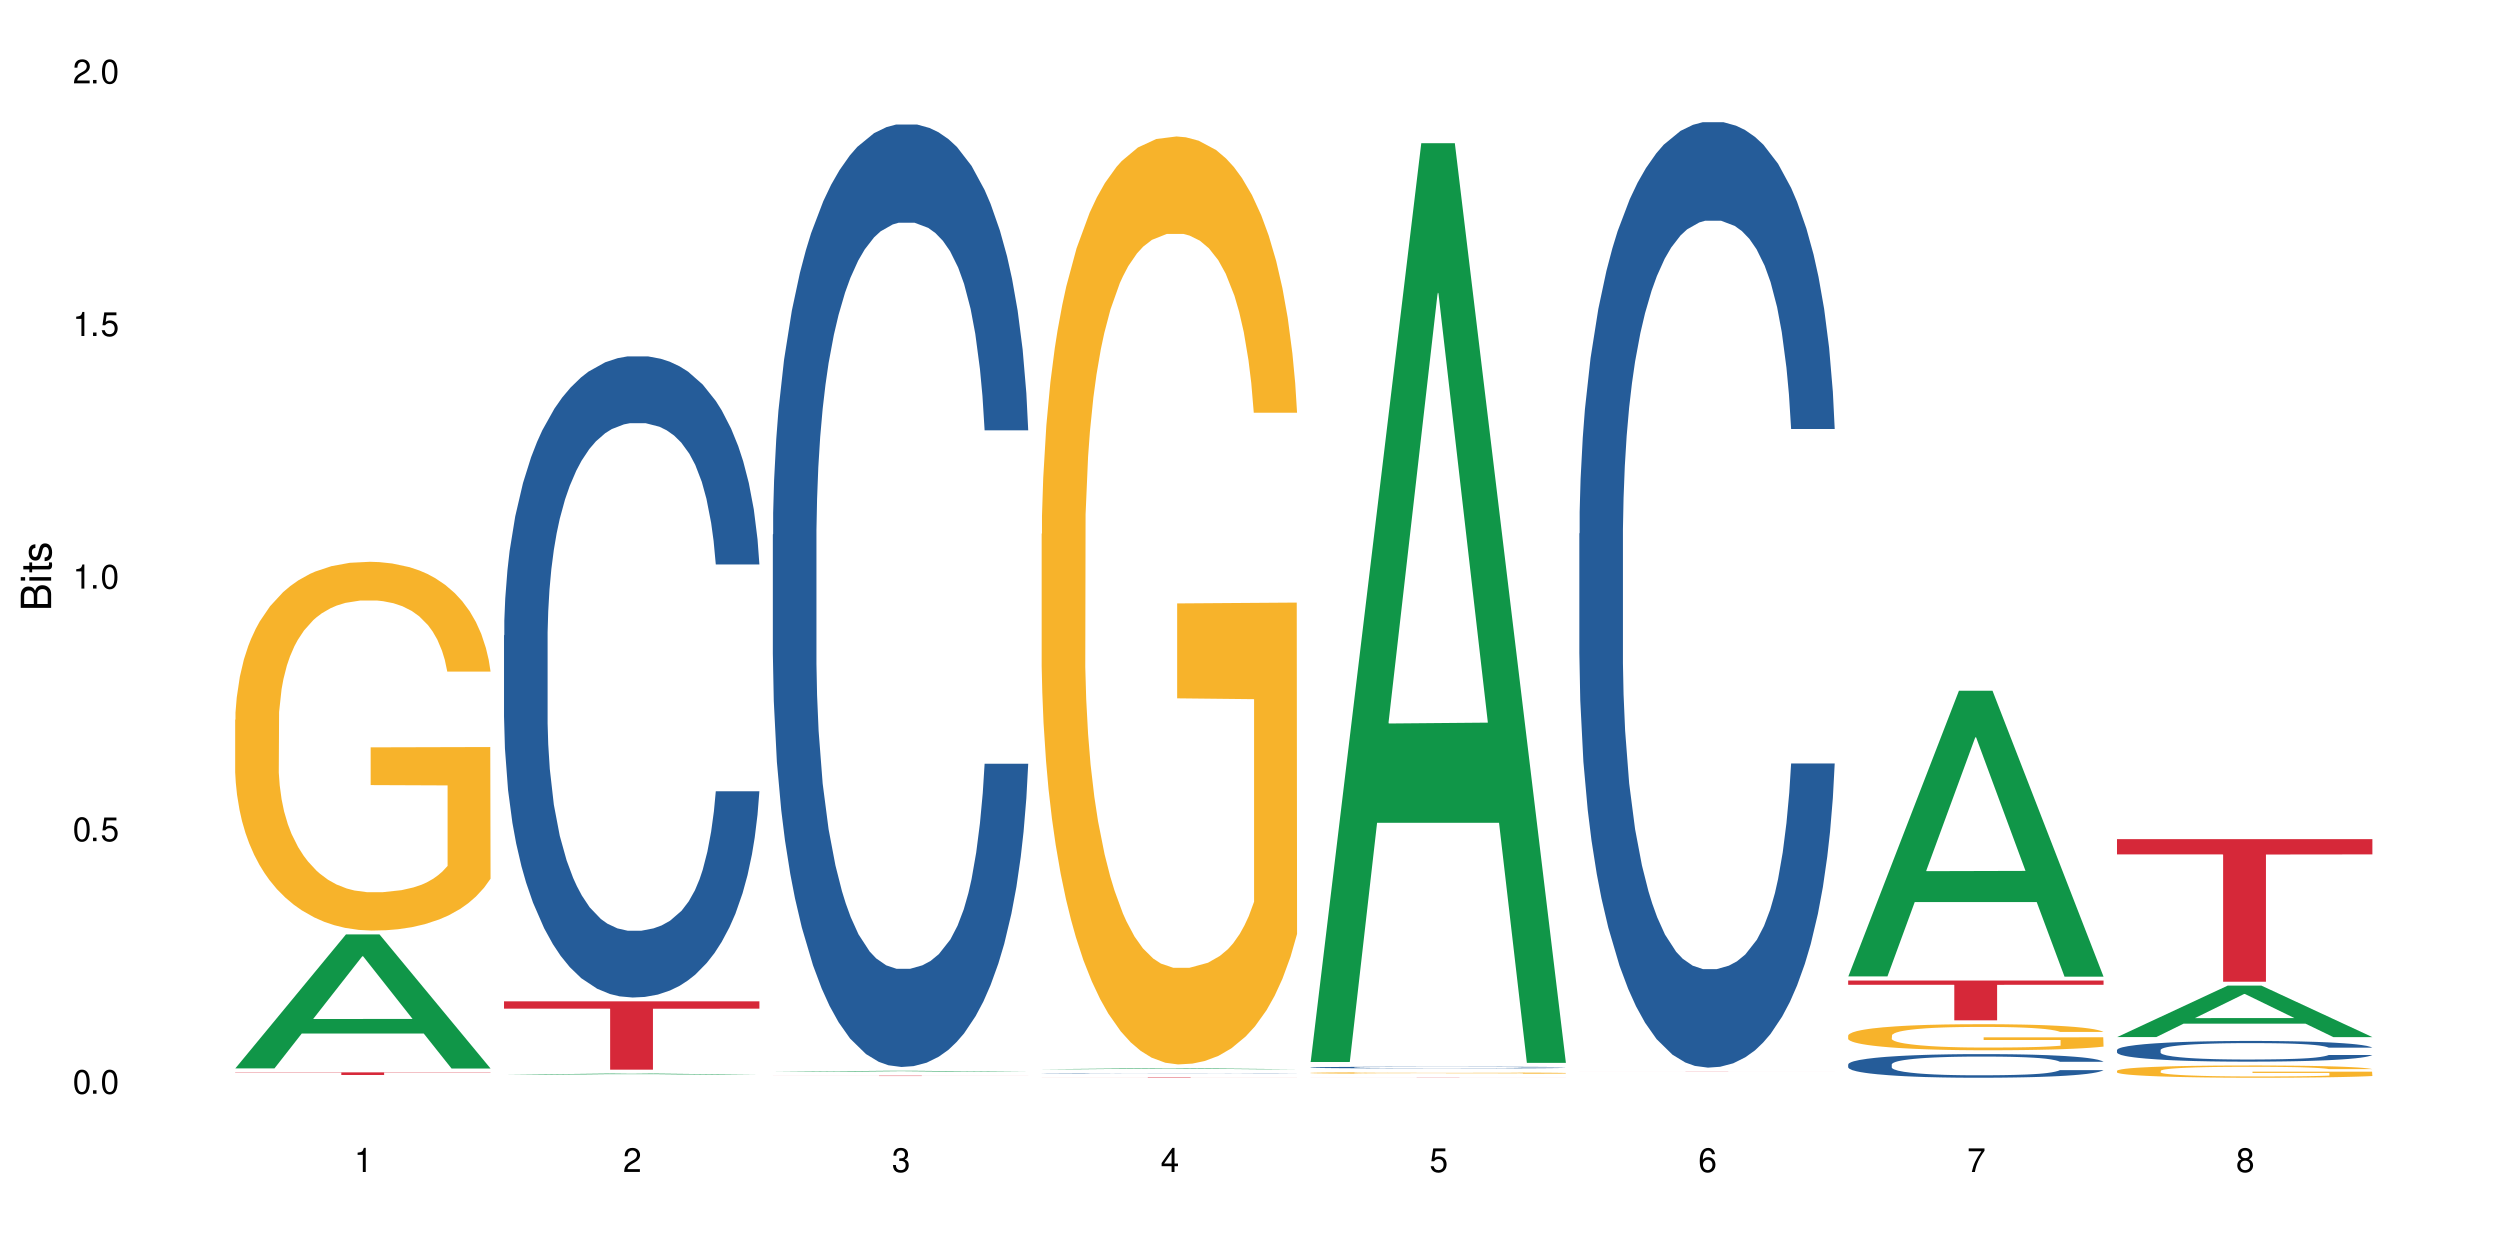 <?xml version="1.0" encoding="UTF-8"?>
<svg xmlns="http://www.w3.org/2000/svg" xmlns:xlink="http://www.w3.org/1999/xlink" width="720" height="360" viewBox="0 0 720 360">
<defs>
<g>
<g id="glyph-0-0">
</g>
<g id="glyph-0-1">
<path d="M 2.641 -6.938 C 2 -6.938 1.422 -6.656 1.078 -6.172 C 0.641 -5.562 0.406 -4.641 0.406 -3.359 C 0.406 -1.016 1.188 0.219 2.641 0.219 C 4.078 0.219 4.859 -1.016 4.859 -3.297 C 4.859 -4.641 4.656 -5.547 4.203 -6.172 C 3.844 -6.656 3.281 -6.938 2.641 -6.938 Z M 2.641 -6.188 C 3.547 -6.188 4 -5.25 4 -3.375 C 4 -1.406 3.562 -0.484 2.625 -0.484 C 1.734 -0.484 1.281 -1.438 1.281 -3.344 C 1.281 -5.25 1.734 -6.188 2.641 -6.188 Z M 2.641 -6.188 "/>
</g>
<g id="glyph-0-2">
<path d="M 1.828 -1 L 0.828 -1 L 0.828 0 L 1.828 0 Z M 1.828 -1 "/>
</g>
<g id="glyph-0-3">
<path d="M 4.562 -6.797 L 1.062 -6.797 L 0.547 -3.094 L 1.328 -3.094 C 1.719 -3.562 2.047 -3.734 2.578 -3.734 C 3.484 -3.734 4.062 -3.109 4.062 -2.094 C 4.062 -1.125 3.484 -0.531 2.578 -0.531 C 1.828 -0.531 1.375 -0.906 1.188 -1.672 L 0.328 -1.672 C 0.453 -1.109 0.547 -0.844 0.75 -0.594 C 1.125 -0.078 1.828 0.219 2.594 0.219 C 3.969 0.219 4.922 -0.781 4.922 -2.219 C 4.922 -3.562 4.031 -4.484 2.719 -4.484 C 2.25 -4.484 1.859 -4.359 1.469 -4.062 L 1.734 -5.969 L 4.562 -5.969 Z M 4.562 -6.797 "/>
</g>
<g id="glyph-0-4">
<path d="M 2.484 -4.938 L 2.484 0 L 3.328 0 L 3.328 -6.938 L 2.766 -6.938 C 2.469 -5.875 2.281 -5.734 0.984 -5.562 L 0.984 -4.938 Z M 2.484 -4.938 "/>
</g>
<g id="glyph-0-5">
<path d="M 4.859 -0.828 L 1.281 -0.828 C 1.359 -1.406 1.672 -1.781 2.5 -2.281 L 3.469 -2.828 C 4.406 -3.344 4.906 -4.062 4.906 -4.906 C 4.906 -5.484 4.672 -6.031 4.266 -6.406 C 3.859 -6.766 3.375 -6.938 2.719 -6.938 C 1.859 -6.938 1.219 -6.625 0.844 -6.031 C 0.609 -5.672 0.5 -5.234 0.484 -4.531 L 1.328 -4.531 C 1.359 -5.016 1.406 -5.281 1.531 -5.516 C 1.75 -5.938 2.188 -6.203 2.703 -6.203 C 3.469 -6.203 4.031 -5.641 4.031 -4.891 C 4.031 -4.344 3.719 -3.859 3.125 -3.516 L 2.234 -3 C 0.812 -2.172 0.406 -1.531 0.328 -0.016 L 4.859 -0.016 Z M 4.859 -0.828 "/>
</g>
<g id="glyph-0-6">
<path d="M 2.125 -3.188 L 2.578 -3.188 C 3.5 -3.188 3.984 -2.766 3.984 -1.922 C 3.984 -1.062 3.469 -0.531 2.594 -0.531 C 1.656 -0.531 1.203 -1 1.156 -2.016 L 0.312 -2.016 C 0.344 -1.453 0.438 -1.094 0.609 -0.781 C 0.953 -0.109 1.625 0.219 2.547 0.219 C 3.953 0.219 4.859 -0.625 4.859 -1.938 C 4.859 -2.828 4.516 -3.297 3.703 -3.594 C 4.344 -3.844 4.656 -4.328 4.656 -5.031 C 4.656 -6.219 3.875 -6.938 2.578 -6.938 C 1.203 -6.938 0.484 -6.172 0.453 -4.703 L 1.297 -4.703 C 1.312 -5.125 1.344 -5.359 1.453 -5.578 C 1.641 -5.969 2.062 -6.203 2.594 -6.203 C 3.344 -6.203 3.797 -5.75 3.797 -5 C 3.797 -4.516 3.609 -4.219 3.25 -4.047 C 3.016 -3.953 2.703 -3.922 2.125 -3.906 Z M 2.125 -3.188 "/>
</g>
<g id="glyph-0-7">
<path d="M 3.141 -1.672 L 3.141 0 L 3.984 0 L 3.984 -1.672 L 4.984 -1.672 L 4.984 -2.438 L 3.984 -2.438 L 3.984 -6.938 L 3.359 -6.938 L 0.266 -2.578 L 0.266 -1.672 Z M 3.141 -2.438 L 1 -2.438 L 3.141 -5.5 Z M 3.141 -2.438 "/>
</g>
<g id="glyph-0-8">
<path d="M 4.781 -5.125 C 4.609 -6.266 3.891 -6.938 2.844 -6.938 C 2.094 -6.938 1.422 -6.578 1.031 -5.953 C 0.594 -5.266 0.406 -4.422 0.406 -3.172 C 0.406 -2 0.578 -1.25 0.984 -0.641 C 1.359 -0.078 1.953 0.219 2.703 0.219 C 3.984 0.219 4.922 -0.75 4.922 -2.094 C 4.922 -3.375 4.062 -4.281 2.844 -4.281 C 2.172 -4.281 1.641 -4.031 1.281 -3.516 C 1.281 -5.234 1.828 -6.188 2.797 -6.188 C 3.391 -6.188 3.797 -5.797 3.938 -5.125 Z M 2.734 -3.531 C 3.547 -3.531 4.062 -2.953 4.062 -2.031 C 4.062 -1.156 3.484 -0.531 2.703 -0.531 C 1.922 -0.531 1.328 -1.188 1.328 -2.078 C 1.328 -2.938 1.906 -3.531 2.734 -3.531 Z M 2.734 -3.531 "/>
</g>
<g id="glyph-0-9">
<path d="M 4.984 -6.797 L 0.438 -6.797 L 0.438 -5.969 L 4.109 -5.969 C 2.5 -3.656 1.828 -2.234 1.328 0 L 2.219 0 C 2.594 -2.172 3.453 -4.047 4.984 -6.094 Z M 4.984 -6.797 "/>
</g>
<g id="glyph-0-10">
<path d="M 3.75 -3.656 C 4.469 -4.094 4.688 -4.438 4.688 -5.078 C 4.688 -6.172 3.844 -6.938 2.641 -6.938 C 1.438 -6.938 0.594 -6.172 0.594 -5.094 C 0.594 -4.438 0.812 -4.094 1.516 -3.656 C 0.734 -3.266 0.359 -2.703 0.359 -1.922 C 0.359 -0.656 1.281 0.219 2.641 0.219 C 3.984 0.219 4.922 -0.656 4.922 -1.922 C 4.922 -2.703 4.531 -3.266 3.75 -3.656 Z M 2.641 -6.188 C 3.359 -6.188 3.812 -5.75 3.812 -5.062 C 3.812 -4.406 3.344 -3.984 2.641 -3.984 C 1.922 -3.984 1.453 -4.406 1.453 -5.078 C 1.453 -5.75 1.922 -6.188 2.641 -6.188 Z M 2.641 -3.266 C 3.484 -3.266 4.062 -2.719 4.062 -1.906 C 4.062 -1.078 3.484 -0.531 2.625 -0.531 C 1.797 -0.531 1.219 -1.094 1.219 -1.906 C 1.219 -2.719 1.781 -3.266 2.641 -3.266 Z M 2.641 -3.266 "/>
</g>
<g id="glyph-1-0">
</g>
<g id="glyph-1-1">
<path d="M 0 -0.953 L 0 -4.891 C 0 -5.719 -0.234 -6.344 -0.734 -6.797 C -1.188 -7.234 -1.812 -7.469 -2.5 -7.469 C -3.547 -7.469 -4.188 -7 -4.625 -5.875 C -4.984 -6.688 -5.625 -7.094 -6.531 -7.094 C -7.172 -7.094 -7.734 -6.859 -8.141 -6.391 C -8.562 -5.922 -8.75 -5.344 -8.75 -4.5 L -8.75 -0.953 Z M -4.984 -2.062 L -7.766 -2.062 L -7.766 -4.219 C -7.766 -4.844 -7.688 -5.203 -7.453 -5.5 C -7.219 -5.812 -6.859 -5.969 -6.375 -5.969 C -5.891 -5.969 -5.531 -5.812 -5.297 -5.5 C -5.062 -5.203 -4.984 -4.844 -4.984 -4.219 Z M -0.984 -2.062 L -4 -2.062 L -4 -4.781 C -4 -5.766 -3.438 -6.359 -2.484 -6.359 C -1.547 -6.359 -0.984 -5.766 -0.984 -4.781 Z M -0.984 -2.062 "/>
</g>
<g id="glyph-1-2">
<path d="M -6.281 -1.797 L -6.281 -0.797 L 0 -0.797 L 0 -1.797 Z M -8.75 -1.797 L -8.75 -0.797 L -7.484 -0.797 L -7.484 -1.797 Z M -8.75 -1.797 "/>
</g>
<g id="glyph-1-3">
<path d="M -6.281 -3.047 L -6.281 -2.016 L -8.016 -2.016 L -8.016 -1.016 L -6.281 -1.016 L -6.281 -0.172 L -5.469 -0.172 L -5.469 -1.016 L -0.719 -1.016 C -0.078 -1.016 0.281 -1.453 0.281 -2.234 C 0.281 -2.5 0.25 -2.719 0.188 -3.047 L -0.641 -3.047 C -0.609 -2.906 -0.594 -2.766 -0.594 -2.562 C -0.594 -2.141 -0.719 -2.016 -1.156 -2.016 L -5.469 -2.016 L -5.469 -3.047 Z M -6.281 -3.047 "/>
</g>
<g id="glyph-1-4">
<path d="M -4.531 -5.25 C -5.766 -5.25 -6.469 -4.422 -6.469 -2.969 C -6.469 -1.516 -5.719 -0.562 -4.547 -0.562 C -3.562 -0.562 -3.094 -1.062 -2.734 -2.562 L -2.516 -3.484 C -2.344 -4.188 -2.094 -4.469 -1.641 -4.469 C -1.047 -4.469 -0.641 -3.875 -0.641 -3 C -0.641 -2.453 -0.797 -2 -1.062 -1.75 C -1.25 -1.594 -1.422 -1.531 -1.875 -1.469 L -1.875 -0.406 C -0.422 -0.453 0.281 -1.266 0.281 -2.922 C 0.281 -4.5 -0.5 -5.516 -1.719 -5.516 C -2.656 -5.516 -3.172 -4.984 -3.469 -3.734 L -3.703 -2.766 C -3.891 -1.953 -4.156 -1.609 -4.594 -1.609 C -5.188 -1.609 -5.547 -2.125 -5.547 -2.938 C -5.547 -3.75 -5.203 -4.172 -4.531 -4.203 Z M -4.531 -5.25 "/>
</g>
</g>
</defs>
<rect x="-72" y="-36" width="864" height="432" fill="rgb(100%, 100%, 100%)" fill-opacity="1"/>
<path fill-rule="nonzero" fill="rgb(6.275%, 58.824%, 28.235%)" fill-opacity="1" d="M 67.73 307.699 L 67.809 307.66 L 99.637 269.113 L 109.301 269.113 L 141.281 307.734 L 130.047 307.734 L 122.031 297.652 L 86.906 297.652 L 79.047 307.699 L 67.73 307.699 L 90.285 293.48 L 118.809 293.445 L 104.586 275.422 L 104.43 275.387 L 104.27 275.496 L 90.207 293.445 L 90.285 293.48 Z M 67.73 307.699 "/>
<path fill-rule="nonzero" fill="rgb(96.863%, 70.196%, 16.863%)" fill-opacity="1" d="M 67.73 207.285 L 67.82 207.188 L 67.82 205.25 L 68.18 200.883 L 69.078 194.871 L 70.242 189.922 L 71.5 186.043 L 72.305 184.008 L 73.652 181.098 L 74.816 178.965 L 77.777 174.598 L 81.543 170.523 L 83.609 168.777 L 85.941 167.129 L 89.258 165.285 L 90.785 164.609 L 95.449 163.055 L 100.738 162.086 L 106.57 161.793 L 109.262 161.891 L 112.938 162.281 L 117.961 163.348 L 120.832 164.316 L 123.074 165.285 L 125.406 166.547 L 128.277 168.488 L 130.969 170.816 L 133.121 173.145 L 135.273 176.055 L 137.066 179.156 L 138.594 182.551 L 139.938 186.625 L 140.746 190.02 L 141.281 193.414 L 128.816 193.414 L 128.098 190.02 L 127.289 187.402 L 125.945 184.199 L 124.598 181.871 L 123.254 180.031 L 120.742 177.508 L 118.59 175.957 L 115.898 174.598 L 113.297 173.727 L 110.336 173.145 L 108.543 172.949 L 103.789 172.949 L 99.484 173.629 L 96.973 174.402 L 95.18 175.18 L 92.668 176.637 L 91.141 177.801 L 90.246 178.574 L 87.555 181.582 L 85.762 184.297 L 84.773 186.141 L 83.52 189.051 L 82.621 191.668 L 81.633 195.551 L 81.098 198.461 L 80.379 205.055 L 80.289 222.516 L 80.559 226.199 L 81.098 230.176 L 81.812 233.668 L 82.891 237.355 L 83.965 240.168 L 85.852 243.949 L 87.465 246.473 L 88.719 248.121 L 91.141 250.742 L 92.129 251.613 L 94.461 253.359 L 96.883 254.719 L 99.844 255.883 L 102.086 256.465 L 105.672 256.949 L 110.246 256.949 L 115.629 256.367 L 119.039 255.59 L 121.371 254.816 L 122.895 254.137 L 124.777 253.07 L 126.125 252.098 L 127.379 251.031 L 128.906 249.383 L 128.906 226.199 L 106.75 226.105 L 106.75 215.238 L 141.195 215.145 L 141.281 253.07 L 139.398 255.688 L 137.066 258.211 L 134.824 260.148 L 132.492 261.797 L 129.176 263.641 L 126.484 264.805 L 122.355 266.164 L 118.59 267.035 L 114.645 267.617 L 111.145 267.91 L 107.02 268.008 L 103.34 267.812 L 99.395 267.23 L 96.254 266.453 L 93.383 265.484 L 90.516 264.223 L 86.926 262.188 L 84.594 260.539 L 82.172 258.5 L 79.75 256.074 L 77.598 253.457 L 76.164 251.418 L 74.727 249.094 L 73.203 246.184 L 71.766 242.883 L 70.691 239.879 L 69.703 236.48 L 68.988 233.281 L 68.27 228.918 L 67.91 225.426 L 67.73 222.418 Z M 67.73 207.285 "/>
<path fill-rule="nonzero" fill="rgb(83.922%, 15.686%, 22.353%)" fill-opacity="1" d="M 67.73 308.84 L 141.281 308.84 L 141.281 308.922 L 110.629 308.922 L 110.629 309.594 L 98.297 309.594 L 98.297 308.922 L 67.73 308.922 Z M 67.73 308.84 "/>
<path fill-rule="nonzero" fill="rgb(6.275%, 58.824%, 28.235%)" fill-opacity="1" d="M 145.156 309.527 L 145.234 309.527 L 177.059 309.172 L 186.723 309.172 L 218.707 309.527 L 207.469 309.527 L 199.453 309.434 L 164.328 309.434 L 156.469 309.527 L 145.156 309.527 L 167.707 309.395 L 196.23 309.395 L 182.008 309.23 L 181.695 309.23 L 167.629 309.395 L 167.707 309.395 Z M 145.156 309.527 "/>
<path fill-rule="nonzero" fill="rgb(14.51%, 36.078%, 60%)" fill-opacity="1" d="M 145.156 182.984 L 145.242 182.816 L 145.242 178.766 L 145.512 172.352 L 146.141 164.25 L 146.77 158.68 L 148.383 148.723 L 150.625 139.102 L 152.957 131.676 L 154.664 127.289 L 156.188 123.914 L 159.684 117.668 L 161.93 114.461 L 164.352 111.59 L 167.309 108.723 L 169.461 107.035 L 174.305 104.336 L 177.895 103.152 L 180.676 102.648 L 186.684 102.648 L 190.273 103.32 L 192.875 104.164 L 195.742 105.516 L 198.164 107.035 L 202.383 110.746 L 206.148 115.473 L 207.852 118.176 L 210.543 123.406 L 212.605 128.469 L 214.043 132.859 L 215.656 139.102 L 217.094 146.695 L 218.168 155.305 L 218.707 162.562 L 206.148 162.562 L 205.52 155.812 L 204.805 150.578 L 203.457 143.66 L 202.113 138.766 L 200.23 133.871 L 198.523 130.664 L 196.191 127.457 L 194.129 125.43 L 191.977 123.914 L 189.914 122.898 L 185.969 121.887 L 181.391 121.887 L 179.688 122.223 L 176.191 123.574 L 174.305 124.758 L 171.613 127.117 L 169.73 129.312 L 167.488 132.688 L 165.965 135.559 L 164.082 139.945 L 162.734 143.828 L 161.211 149.398 L 160.312 153.617 L 159.508 158.344 L 158.789 163.914 L 158.25 169.82 L 157.891 176.062 L 157.711 182.141 L 157.711 208.301 L 157.891 214.375 L 158.34 221.465 L 159.508 231.762 L 161.211 240.707 L 163.184 247.793 L 165.066 252.855 L 166.145 255.219 L 167.578 257.922 L 169.82 261.297 L 173.051 264.672 L 174.934 266.02 L 177.805 267.371 L 180.766 268.047 L 184.711 268.047 L 188.211 267.371 L 190.543 266.527 L 192.965 265.176 L 196.281 262.309 L 198.344 259.609 L 200.141 256.402 L 201.484 253.195 L 202.383 250.492 L 203.727 245.262 L 204.805 239.523 L 205.609 233.617 L 206.148 227.879 L 218.707 227.879 L 218.168 234.629 L 217.359 241.211 L 216.555 246.105 L 215.297 252.012 L 213.863 257.246 L 211.801 263.152 L 210.094 267.035 L 207.852 271.254 L 205.789 274.461 L 203.547 277.328 L 200.23 280.703 L 198.074 282.395 L 195.742 283.91 L 192.965 285.262 L 189.465 286.441 L 185.699 287.117 L 182.199 287.289 L 178.434 286.949 L 175.652 286.273 L 171.973 284.754 L 167.398 281.719 L 164.082 278.512 L 161.48 275.305 L 159.238 271.93 L 156.727 267.371 L 153.496 259.945 L 151.523 254.207 L 150.176 249.48 L 148.652 242.898 L 147.574 236.992 L 146.32 227.539 L 145.422 215.559 L 145.156 206.273 Z M 145.156 182.984 "/>
<path fill-rule="nonzero" fill="rgb(83.922%, 15.686%, 22.353%)" fill-opacity="1" d="M 145.156 288.391 L 218.707 288.391 L 218.707 290.5 L 188.051 290.516 L 188.051 308.07 L 175.719 308.07 L 175.719 290.535 L 175.539 290.5 L 145.156 290.5 Z M 145.156 288.391 "/>
<path fill-rule="nonzero" fill="rgb(6.275%, 58.824%, 28.235%)" fill-opacity="1" d="M 222.578 308.695 L 222.656 308.695 L 254.48 308.398 L 264.148 308.398 L 296.129 308.695 L 284.895 308.695 L 276.879 308.617 L 241.75 308.617 L 233.895 308.695 L 222.578 308.695 L 245.129 308.586 L 273.656 308.586 L 259.434 308.445 L 259.273 308.445 L 259.117 308.449 L 245.051 308.586 L 245.129 308.586 Z M 222.578 308.695 "/>
<path fill-rule="nonzero" fill="rgb(14.51%, 36.078%, 60%)" fill-opacity="1" d="M 222.578 153.961 L 222.668 153.715 L 222.668 147.758 L 222.938 138.332 L 223.562 126.422 L 224.191 118.234 L 225.809 103.594 L 228.051 89.453 L 230.383 78.535 L 232.086 72.086 L 233.609 67.121 L 237.109 57.941 L 239.352 53.23 L 241.773 49.012 L 244.734 44.793 L 246.887 42.312 L 251.73 38.344 L 255.316 36.605 L 258.098 35.859 L 264.109 35.859 L 267.695 36.852 L 270.297 38.094 L 273.168 40.078 L 275.59 42.312 L 279.805 47.77 L 283.57 54.719 L 285.277 58.688 L 287.969 66.379 L 290.031 73.82 L 291.465 80.273 L 293.082 89.453 L 294.516 100.617 L 295.59 113.27 L 296.129 123.941 L 283.57 123.941 L 282.945 114.016 L 282.227 106.324 L 280.883 96.152 L 279.535 88.957 L 277.652 81.762 L 275.949 77.047 L 273.617 72.332 L 271.551 69.355 L 269.398 67.121 L 267.336 65.633 L 263.391 64.145 L 258.816 64.145 L 257.109 64.641 L 253.613 66.625 L 251.73 68.363 L 249.039 71.836 L 247.156 75.062 L 244.914 80.023 L 243.387 84.242 L 241.504 90.691 L 240.16 96.398 L 238.633 104.586 L 237.738 110.789 L 236.93 117.738 L 236.211 125.926 L 235.672 134.609 L 235.316 143.789 L 235.137 152.719 L 235.137 191.176 L 235.316 200.109 L 235.762 210.531 L 236.93 225.664 L 238.633 238.816 L 240.605 249.234 L 242.492 256.68 L 243.566 260.152 L 245.004 264.121 L 247.246 269.086 L 250.473 274.047 L 252.355 276.031 L 255.227 278.016 L 258.188 279.008 L 262.133 279.008 L 265.633 278.016 L 267.965 276.777 L 270.387 274.789 L 273.707 270.574 L 275.77 266.602 L 277.562 261.891 L 278.906 257.176 L 279.805 253.207 L 281.148 245.516 L 282.227 237.078 L 283.035 228.395 L 283.57 219.957 L 296.129 219.957 L 295.59 229.883 L 294.785 239.559 L 293.977 246.754 L 292.723 255.438 L 291.285 263.129 L 289.223 271.812 L 287.52 277.52 L 285.277 283.723 L 283.215 288.438 L 280.973 292.656 L 277.652 297.617 L 275.5 300.098 L 273.168 302.332 L 270.387 304.316 L 266.887 306.051 L 263.121 307.043 L 259.621 307.293 L 255.855 306.797 L 253.074 305.805 L 249.398 303.57 L 244.824 299.105 L 241.504 294.391 L 238.902 289.676 L 236.66 284.715 L 234.148 278.016 L 230.918 267.098 L 228.945 258.664 L 227.602 251.715 L 226.074 242.039 L 225 233.355 L 223.742 219.461 L 222.848 201.848 L 222.578 188.199 Z M 222.578 153.961 "/>
<path fill-rule="nonzero" fill="rgb(83.922%, 15.686%, 22.353%)" fill-opacity="1" d="M 222.578 309.801 L 296.129 309.801 L 296.129 309.812 L 265.477 309.812 L 265.477 309.902 L 253.141 309.902 L 253.141 309.812 L 222.578 309.812 Z M 222.578 309.801 "/>
<path fill-rule="nonzero" fill="rgb(6.275%, 58.824%, 28.235%)" fill-opacity="1" d="M 300 307.941 L 300.078 307.941 L 331.906 307.664 L 341.57 307.664 L 373.555 307.945 L 362.316 307.945 L 354.301 307.871 L 319.176 307.871 L 311.316 307.941 L 300 307.941 L 322.555 307.84 L 351.078 307.84 L 336.855 307.711 L 336.543 307.711 L 322.477 307.84 L 322.555 307.84 Z M 300 307.941 "/>
<path fill-rule="nonzero" fill="rgb(14.51%, 36.078%, 60%)" fill-opacity="1" d="M 300 309.102 L 300.09 309.102 L 300.09 309.098 L 300.359 309.094 L 301.617 309.086 L 303.23 309.078 L 305.473 309.07 L 307.805 309.066 L 309.508 309.066 L 311.035 309.062 L 314.531 309.059 L 316.773 309.055 L 319.195 309.055 L 322.156 309.051 L 332.742 309.051 L 335.52 309.047 L 341.531 309.047 L 345.117 309.051 L 353.012 309.051 L 357.227 309.055 L 360.996 309.059 L 362.699 309.059 L 365.391 309.062 L 367.453 309.066 L 368.891 309.066 L 370.504 309.07 L 371.938 309.078 L 373.016 309.082 L 373.555 309.086 L 360.996 309.086 L 360.367 309.082 L 359.648 309.078 L 356.961 309.07 L 355.074 309.07 L 353.371 309.066 L 351.039 309.066 L 348.977 309.062 L 329.152 309.062 L 326.461 309.066 L 322.336 309.066 L 320.812 309.07 L 318.926 309.074 L 317.582 309.074 L 316.059 309.078 L 315.16 309.082 L 314.352 309.086 L 313.637 309.09 L 313.098 309.094 L 312.738 309.098 L 312.559 309.102 L 312.559 309.117 L 312.738 309.121 L 313.188 309.125 L 314.352 309.133 L 316.059 309.137 L 318.031 309.141 L 319.914 309.145 L 320.992 309.148 L 322.426 309.148 L 324.668 309.152 L 329.781 309.152 L 332.652 309.156 L 343.055 309.156 L 345.387 309.152 L 351.129 309.152 L 353.191 309.148 L 354.984 309.148 L 356.332 309.145 L 357.227 309.145 L 358.574 309.141 L 359.648 309.137 L 360.457 309.133 L 360.996 309.129 L 373.555 309.129 L 373.016 309.133 L 372.207 309.137 L 371.402 309.141 L 370.145 309.145 L 368.711 309.148 L 366.645 309.152 L 364.941 309.156 L 362.699 309.156 L 360.637 309.16 L 358.395 309.16 L 355.074 309.164 L 350.59 309.164 L 347.809 309.168 L 330.5 309.168 L 326.82 309.164 L 322.246 309.164 L 318.926 309.16 L 316.324 309.16 L 314.082 309.156 L 311.57 309.156 L 308.344 309.148 L 306.371 309.145 L 305.023 309.145 L 303.5 309.141 L 302.422 309.137 L 301.168 309.129 L 300.27 309.121 L 300 309.117 Z M 300 309.102 "/>
<path fill-rule="nonzero" fill="rgb(96.863%, 70.196%, 16.863%)" fill-opacity="1" d="M 300 153.77 L 300.09 153.527 L 300.09 148.645 L 300.449 137.66 L 301.348 122.527 L 302.512 110.082 L 303.77 100.316 L 304.574 95.191 L 305.922 87.871 L 307.086 82.5 L 310.047 71.516 L 313.816 61.266 L 315.879 56.871 L 318.211 52.723 L 321.527 48.086 L 323.055 46.379 L 327.719 42.473 L 333.012 40.031 L 338.84 39.301 L 341.531 39.543 L 345.207 40.52 L 350.23 43.203 L 353.102 45.645 L 355.344 48.086 L 357.676 51.258 L 360.547 56.141 L 363.238 62 L 365.391 67.855 L 367.543 75.18 L 369.336 82.988 L 370.863 91.531 L 372.207 101.781 L 373.016 110.324 L 373.555 118.867 L 361.086 118.867 L 360.367 110.324 L 359.559 103.734 L 358.215 95.68 L 356.871 89.824 L 355.523 85.184 L 353.012 78.84 L 350.859 74.934 L 348.168 71.516 L 345.566 69.32 L 342.609 67.855 L 340.812 67.367 L 336.059 67.367 L 331.754 69.078 L 329.242 71.027 L 327.449 72.98 L 324.938 76.645 L 323.414 79.57 L 322.516 81.523 L 319.824 89.09 L 318.031 95.926 L 317.043 100.562 L 315.789 107.883 L 314.891 114.473 L 313.902 124.238 L 313.367 131.559 L 312.648 148.156 L 312.559 192.09 L 312.828 201.363 L 313.367 211.371 L 314.082 220.156 L 315.16 229.434 L 316.234 236.512 L 318.121 246.027 L 319.734 252.375 L 320.992 256.523 L 323.414 263.113 L 324.398 265.309 L 326.73 269.703 L 329.152 273.121 L 332.113 276.051 L 334.355 277.516 L 337.941 278.734 L 342.52 278.734 L 347.898 277.27 L 351.309 275.316 L 353.641 273.363 L 355.164 271.656 L 357.047 268.973 L 358.395 266.531 L 359.648 263.848 L 361.176 259.695 L 361.176 201.363 L 339.02 201.121 L 339.02 173.785 L 373.465 173.539 L 373.555 268.973 L 371.668 275.562 L 369.336 281.906 L 367.094 286.789 L 364.762 290.938 L 361.445 295.574 L 358.754 298.504 L 354.629 301.922 L 350.859 304.117 L 346.914 305.582 L 343.414 306.316 L 339.289 306.559 L 335.609 306.07 L 331.664 304.605 L 328.523 302.652 L 325.656 300.211 L 322.785 297.039 L 319.195 291.914 L 316.863 287.766 L 314.441 282.641 L 312.02 276.539 L 309.867 269.949 L 308.434 264.824 L 306.996 258.965 L 305.473 251.641 L 304.039 243.344 L 302.961 235.777 L 301.973 227.234 L 301.258 219.18 L 300.539 208.199 L 300.18 199.41 L 300 191.844 Z M 300 153.77 "/>
<path fill-rule="nonzero" fill="rgb(83.922%, 15.686%, 22.353%)" fill-opacity="1" d="M 300 310.273 L 373.555 310.273 L 373.555 310.285 L 342.898 310.285 L 342.898 310.391 L 330.566 310.391 L 330.566 310.285 L 300 310.285 Z M 300 310.273 "/>
<path fill-rule="nonzero" fill="rgb(6.275%, 58.824%, 28.235%)" fill-opacity="1" d="M 377.426 305.859 L 377.504 305.609 L 409.328 41.242 L 418.992 41.242 L 450.977 306.105 L 439.738 306.105 L 431.723 236.969 L 396.598 236.969 L 388.738 305.859 L 377.426 305.859 L 399.977 208.367 L 428.504 208.117 L 414.277 84.516 L 414.121 84.266 L 413.965 85.012 L 399.898 208.117 L 399.977 208.367 Z M 377.426 305.859 "/>
<path fill-rule="nonzero" fill="rgb(14.51%, 36.078%, 60%)" fill-opacity="1" d="M 377.426 307.426 L 377.516 307.426 L 377.516 307.414 L 377.781 307.398 L 378.41 307.375 L 379.039 307.363 L 380.652 307.336 L 382.895 307.309 L 385.227 307.289 L 386.934 307.277 L 388.457 307.27 L 391.957 307.25 L 394.199 307.242 L 396.621 307.234 L 399.578 307.227 L 401.734 307.223 L 406.574 307.215 L 410.164 307.215 L 412.945 307.211 L 418.953 307.211 L 422.543 307.215 L 425.145 307.215 L 428.016 307.219 L 430.438 307.223 L 434.652 307.234 L 438.418 307.246 L 440.125 307.254 L 442.812 307.266 L 444.879 307.281 L 446.312 307.293 L 447.926 307.309 L 449.363 307.328 L 450.438 307.352 L 450.977 307.371 L 438.418 307.371 L 437.789 307.355 L 437.074 307.34 L 435.727 307.32 L 434.383 307.309 L 432.5 307.297 L 430.793 307.285 L 428.461 307.277 L 426.398 307.273 L 424.246 307.27 L 422.184 307.266 L 418.238 307.262 L 413.664 307.262 L 411.957 307.266 L 408.461 307.266 L 406.574 307.27 L 403.887 307.277 L 402 307.281 L 399.758 307.293 L 398.234 307.301 L 396.352 307.312 L 395.004 307.32 L 393.48 307.336 L 392.582 307.348 L 391.777 307.359 L 391.059 307.375 L 390.52 307.391 L 390.16 307.406 L 389.98 307.426 L 389.98 307.492 L 390.16 307.512 L 390.609 307.527 L 391.777 307.559 L 393.48 307.582 L 395.453 307.602 L 397.336 307.613 L 398.414 307.621 L 399.848 307.625 L 402.09 307.637 L 405.32 307.645 L 407.203 307.648 L 410.074 307.652 L 420.48 307.652 L 422.812 307.648 L 425.234 307.645 L 428.551 307.637 L 430.613 307.633 L 432.41 307.621 L 433.754 307.613 L 434.652 307.605 L 435.996 307.594 L 437.074 307.578 L 437.879 307.562 L 438.418 307.547 L 450.977 307.547 L 450.438 307.562 L 449.633 307.582 L 448.824 307.594 L 447.566 307.609 L 446.133 307.625 L 444.07 307.641 L 442.367 307.652 L 440.125 307.664 L 438.059 307.672 L 435.816 307.68 L 432.5 307.688 L 430.348 307.691 L 428.016 307.695 L 425.234 307.699 L 421.734 307.703 L 417.969 307.703 L 414.469 307.707 L 410.703 307.703 L 407.922 307.703 L 404.242 307.699 L 399.668 307.691 L 396.352 307.684 L 393.75 307.672 L 391.508 307.664 L 388.996 307.652 L 385.766 307.633 L 383.793 307.617 L 382.449 307.605 L 380.922 307.586 L 379.848 307.57 L 378.59 307.547 L 377.695 307.512 L 377.426 307.488 Z M 377.426 307.426 "/>
<path fill-rule="nonzero" fill="rgb(96.863%, 70.196%, 16.863%)" fill-opacity="1" d="M 377.426 308.996 L 377.516 308.992 L 377.516 308.984 L 377.871 308.969 L 378.77 308.945 L 379.938 308.926 L 381.191 308.91 L 382 308.898 L 383.344 308.887 L 384.512 308.879 L 387.469 308.863 L 391.238 308.848 L 393.301 308.84 L 395.633 308.832 L 398.953 308.824 L 400.477 308.82 L 405.141 308.816 L 410.434 308.812 L 416.262 308.809 L 418.953 308.812 L 422.633 308.812 L 427.656 308.816 L 430.527 308.82 L 432.77 308.824 L 435.102 308.828 L 437.969 308.836 L 440.66 308.848 L 442.812 308.855 L 444.969 308.867 L 446.762 308.879 L 448.285 308.895 L 449.633 308.91 L 450.438 308.926 L 450.977 308.938 L 438.508 308.938 L 437.789 308.926 L 436.984 308.914 L 435.637 308.902 L 434.293 308.891 L 432.949 308.883 L 430.438 308.875 L 428.281 308.867 L 425.594 308.863 L 422.992 308.859 L 420.031 308.855 L 413.484 308.855 L 409.176 308.859 L 406.664 308.863 L 404.871 308.863 L 402.359 308.871 L 400.836 308.875 L 399.938 308.879 L 397.246 308.891 L 395.453 308.902 L 394.469 308.91 L 393.211 308.922 L 392.312 308.93 L 391.328 308.945 L 390.789 308.957 L 390.07 308.984 L 389.98 309.055 L 390.25 309.07 L 390.789 309.086 L 391.508 309.102 L 392.582 309.117 L 393.66 309.129 L 395.543 309.145 L 397.156 309.152 L 398.414 309.16 L 400.836 309.172 L 401.82 309.172 L 404.156 309.18 L 406.574 309.188 L 409.535 309.191 L 411.777 309.191 L 415.367 309.195 L 419.941 309.195 L 425.324 309.191 L 428.73 309.191 L 431.062 309.188 L 432.59 309.184 L 434.473 309.18 L 435.816 309.176 L 437.074 309.172 L 438.598 309.164 L 438.598 309.07 L 416.441 309.07 L 416.441 309.027 L 450.887 309.027 L 450.977 309.18 L 449.094 309.191 L 446.762 309.199 L 444.52 309.207 L 442.188 309.215 L 438.867 309.223 L 436.176 309.227 L 432.051 309.234 L 428.281 309.234 L 424.336 309.238 L 409.086 309.238 L 405.949 309.234 L 400.207 309.227 L 396.621 309.215 L 394.289 309.211 L 391.867 309.203 L 389.445 309.191 L 387.293 309.18 L 385.855 309.172 L 384.422 309.164 L 382.895 309.152 L 381.461 309.137 L 380.383 309.125 L 379.398 309.113 L 377.961 309.082 L 377.605 309.066 L 377.426 309.055 Z M 377.426 308.996 "/>
<path fill-rule="nonzero" fill="rgb(83.922%, 15.686%, 22.353%)" fill-opacity="1" d="M 377.426 310.344 L 450.977 310.344 L 450.977 310.352 L 420.324 310.352 L 420.324 310.391 L 407.988 310.391 L 407.988 310.352 L 377.426 310.352 Z M 377.426 310.344 "/>
<path fill-rule="nonzero" fill="rgb(14.51%, 36.078%, 60%)" fill-opacity="1" d="M 454.848 153.668 L 454.938 153.422 L 454.938 147.445 L 455.207 137.988 L 455.836 126.043 L 456.461 117.828 L 458.078 103.145 L 460.32 88.957 L 462.652 78.008 L 464.355 71.535 L 465.879 66.559 L 469.379 57.348 L 471.621 52.621 L 474.043 48.391 L 477.004 44.16 L 479.156 41.668 L 484 37.688 L 487.586 35.945 L 490.367 35.199 L 496.379 35.199 L 499.965 36.195 L 502.566 37.438 L 505.438 39.43 L 507.859 41.668 L 512.074 47.145 L 515.844 54.113 L 517.547 58.098 L 520.238 65.812 L 522.301 73.277 L 523.734 79.75 L 525.352 88.957 L 526.785 100.156 L 527.863 112.852 L 528.398 123.555 L 515.844 123.555 L 515.215 113.598 L 514.496 105.883 L 513.152 95.68 L 511.805 88.461 L 509.922 81.242 L 508.219 76.516 L 505.887 71.785 L 503.824 68.797 L 501.672 66.559 L 499.605 65.066 L 495.66 63.57 L 491.086 63.57 L 489.383 64.07 L 485.883 66.059 L 484 67.801 L 481.309 71.289 L 479.426 74.523 L 477.184 79.5 L 475.656 83.73 L 473.773 90.203 L 472.43 95.926 L 470.902 104.141 L 470.008 110.363 L 469.199 117.332 L 468.48 125.543 L 467.945 134.254 L 467.586 143.465 L 467.406 152.426 L 467.406 191.004 L 467.586 199.961 L 468.035 210.414 L 469.199 225.598 L 470.902 238.789 L 472.879 249.242 L 474.762 256.707 L 475.836 260.191 L 477.273 264.176 L 479.516 269.152 L 482.742 274.129 L 484.629 276.121 L 487.496 278.113 L 490.457 279.109 L 494.406 279.109 L 497.902 278.113 L 500.234 276.867 L 502.656 274.879 L 505.977 270.645 L 508.039 266.664 L 509.832 261.934 L 511.18 257.207 L 512.074 253.223 L 513.422 245.508 L 514.496 237.047 L 515.305 228.336 L 515.844 219.875 L 528.398 219.875 L 527.863 229.828 L 527.055 239.535 L 526.246 246.754 L 524.992 255.465 L 523.555 263.18 L 521.492 271.891 L 519.789 277.613 L 517.547 283.836 L 515.484 288.566 L 513.242 292.797 L 509.922 297.773 L 507.77 300.266 L 505.438 302.504 L 502.656 304.496 L 499.16 306.238 L 495.391 307.234 L 491.895 307.48 L 488.125 306.984 L 485.344 305.988 L 481.668 303.75 L 477.094 299.27 L 473.773 294.539 L 471.172 289.812 L 468.93 284.832 L 466.418 278.113 L 463.191 267.16 L 461.215 258.699 L 459.871 251.73 L 458.348 242.023 L 457.27 233.312 L 456.016 219.375 L 455.117 201.703 L 454.848 188.016 Z M 454.848 153.668 "/>
<path fill-rule="nonzero" fill="rgb(83.922%, 15.686%, 22.353%)" fill-opacity="1" d="M 454.848 308.586 L 528.398 308.586 L 528.398 308.59 L 497.746 308.59 L 497.746 308.625 L 485.414 308.625 L 485.414 308.59 L 454.848 308.59 Z M 454.848 308.586 "/>
<path fill-rule="nonzero" fill="rgb(6.275%, 58.824%, 28.235%)" fill-opacity="1" d="M 532.27 281.211 L 532.352 281.133 L 564.176 198.922 L 573.84 198.922 L 605.824 281.289 L 594.586 281.289 L 586.57 259.789 L 551.445 259.789 L 543.586 281.211 L 532.27 281.211 L 554.824 250.895 L 583.348 250.816 L 569.125 212.379 L 568.969 212.301 L 568.812 212.531 L 554.746 250.816 L 554.824 250.895 Z M 532.27 281.211 "/>
<path fill-rule="nonzero" fill="rgb(14.51%, 36.078%, 60%)" fill-opacity="1" d="M 532.27 306.547 L 532.359 306.539 L 532.359 306.391 L 532.629 306.152 L 533.258 305.855 L 533.887 305.648 L 535.5 305.281 L 537.742 304.93 L 540.074 304.656 L 541.777 304.492 L 543.305 304.367 L 546.801 304.137 L 549.043 304.02 L 551.465 303.914 L 554.426 303.809 L 556.578 303.746 L 561.422 303.648 L 565.012 303.602 L 567.793 303.586 L 573.801 303.586 L 577.391 303.609 L 579.992 303.641 L 582.859 303.691 L 585.281 303.746 L 589.5 303.883 L 593.266 304.059 L 594.969 304.156 L 597.66 304.352 L 599.723 304.535 L 601.16 304.699 L 602.773 304.93 L 604.207 305.207 L 605.285 305.527 L 605.824 305.793 L 593.266 305.793 L 592.637 305.543 L 591.922 305.352 L 590.574 305.098 L 589.23 304.914 L 587.344 304.734 L 585.641 304.617 L 583.309 304.5 L 581.246 304.426 L 579.094 304.367 L 577.031 304.332 L 573.082 304.293 L 568.508 304.293 L 566.805 304.305 L 563.305 304.355 L 561.422 304.398 L 558.73 304.488 L 556.848 304.566 L 554.605 304.691 L 553.082 304.797 L 551.199 304.961 L 549.852 305.102 L 548.328 305.309 L 547.43 305.465 L 546.621 305.637 L 545.906 305.844 L 545.367 306.062 L 545.008 306.289 L 544.828 306.516 L 544.828 307.48 L 545.008 307.703 L 545.457 307.965 L 546.621 308.344 L 548.328 308.676 L 550.301 308.934 L 552.184 309.121 L 553.262 309.211 L 554.695 309.309 L 556.938 309.434 L 560.168 309.559 L 562.051 309.605 L 564.922 309.656 L 567.883 309.684 L 571.828 309.684 L 575.324 309.656 L 577.656 309.625 L 580.078 309.574 L 583.398 309.469 L 585.461 309.371 L 587.254 309.254 L 588.602 309.133 L 589.5 309.035 L 590.844 308.844 L 591.922 308.629 L 592.727 308.414 L 593.266 308.199 L 605.824 308.199 L 605.285 308.449 L 604.477 308.691 L 603.672 308.871 L 602.414 309.09 L 600.98 309.285 L 598.918 309.5 L 597.211 309.645 L 594.969 309.801 L 592.906 309.918 L 590.664 310.023 L 587.344 310.148 L 585.191 310.211 L 582.859 310.266 L 580.078 310.316 L 576.582 310.359 L 572.816 310.387 L 569.316 310.391 L 565.551 310.379 L 562.77 310.355 L 559.09 310.297 L 554.516 310.188 L 551.199 310.066 L 548.598 309.949 L 546.355 309.824 L 543.844 309.656 L 540.613 309.383 L 538.641 309.172 L 537.293 308.996 L 535.77 308.754 L 534.691 308.535 L 533.438 308.188 L 532.539 307.746 L 532.27 307.406 Z M 532.27 306.547 "/>
<path fill-rule="nonzero" fill="rgb(96.863%, 70.196%, 16.863%)" fill-opacity="1" d="M 532.27 298.184 L 532.359 298.176 L 532.359 298.039 L 532.719 297.73 L 533.617 297.305 L 534.781 296.957 L 536.039 296.684 L 536.844 296.539 L 538.191 296.332 L 539.355 296.18 L 542.316 295.871 L 546.086 295.586 L 548.148 295.461 L 550.48 295.344 L 553.797 295.215 L 555.324 295.164 L 559.988 295.055 L 565.281 294.988 L 571.109 294.969 L 573.801 294.973 L 577.48 295 L 582.5 295.078 L 585.371 295.145 L 587.613 295.215 L 589.945 295.305 L 592.816 295.441 L 595.508 295.605 L 597.66 295.77 L 599.812 295.977 L 601.609 296.195 L 603.133 296.434 L 604.477 296.723 L 605.285 296.965 L 605.824 297.203 L 593.355 297.203 L 592.637 296.965 L 591.832 296.777 L 590.484 296.551 L 589.141 296.387 L 587.793 296.258 L 585.281 296.078 L 583.129 295.969 L 580.438 295.871 L 577.836 295.812 L 574.879 295.77 L 573.082 295.754 L 568.328 295.754 L 564.023 295.805 L 561.512 295.859 L 559.719 295.914 L 557.207 296.016 L 555.684 296.098 L 554.785 296.152 L 552.094 296.367 L 550.301 296.559 L 549.312 296.688 L 548.059 296.895 L 547.16 297.078 L 546.176 297.355 L 545.637 297.559 L 544.918 298.027 L 544.828 299.262 L 545.098 299.523 L 545.637 299.805 L 546.355 300.051 L 547.43 300.312 L 548.508 300.512 L 550.391 300.777 L 552.004 300.957 L 553.262 301.074 L 555.684 301.258 L 556.668 301.32 L 559 301.445 L 561.422 301.539 L 564.383 301.621 L 566.625 301.664 L 570.215 301.695 L 574.789 301.695 L 580.168 301.656 L 583.578 301.602 L 585.91 301.547 L 587.434 301.5 L 589.32 301.422 L 590.664 301.355 L 591.922 301.277 L 593.445 301.16 L 593.445 299.523 L 571.289 299.516 L 571.289 298.746 L 605.734 298.742 L 605.824 301.422 L 603.941 301.609 L 601.609 301.785 L 599.363 301.922 L 597.031 302.039 L 593.715 302.172 L 591.023 302.254 L 586.898 302.348 L 583.129 302.41 L 579.184 302.453 L 575.684 302.473 L 571.559 302.48 L 567.883 302.465 L 563.934 302.426 L 560.797 302.371 L 557.926 302.301 L 555.055 302.211 L 551.465 302.066 L 549.133 301.949 L 546.711 301.809 L 544.289 301.637 L 542.137 301.449 L 540.703 301.305 L 539.266 301.141 L 537.742 300.938 L 536.309 300.703 L 535.23 300.488 L 534.246 300.25 L 533.527 300.023 L 532.809 299.715 L 532.449 299.469 L 532.27 299.254 Z M 532.27 298.184 "/>
<path fill-rule="nonzero" fill="rgb(83.922%, 15.686%, 22.353%)" fill-opacity="1" d="M 532.27 282.395 L 605.824 282.395 L 605.824 283.621 L 575.168 283.633 L 575.168 293.863 L 562.836 293.863 L 562.836 283.641 L 562.656 283.621 L 532.27 283.621 Z M 532.27 282.395 "/>
<path fill-rule="nonzero" fill="rgb(6.275%, 58.824%, 28.235%)" fill-opacity="1" d="M 609.695 298.68 L 609.773 298.664 L 641.598 283.848 L 651.266 283.848 L 683.246 298.691 L 672.008 298.691 L 663.996 294.816 L 628.867 294.816 L 621.012 298.68 L 609.695 298.68 L 632.246 293.215 L 660.773 293.199 L 646.551 286.273 L 646.391 286.258 L 646.234 286.301 L 632.168 293.199 L 632.246 293.215 Z M 609.695 298.68 "/>
<path fill-rule="nonzero" fill="rgb(14.51%, 36.078%, 60%)" fill-opacity="1" d="M 609.695 302.391 L 609.785 302.387 L 609.785 302.254 L 610.055 302.047 L 610.68 301.785 L 611.309 301.605 L 612.922 301.285 L 615.164 300.977 L 617.5 300.734 L 619.203 300.594 L 620.727 300.484 L 624.227 300.281 L 626.469 300.18 L 628.891 300.086 L 631.852 299.996 L 634.004 299.941 L 638.848 299.852 L 642.434 299.816 L 645.215 299.797 L 651.223 299.797 L 654.812 299.82 L 657.414 299.848 L 660.285 299.891 L 662.707 299.941 L 666.922 300.059 L 670.688 300.211 L 672.395 300.301 L 675.086 300.469 L 677.148 300.633 L 678.582 300.773 L 680.195 300.977 L 681.633 301.219 L 682.707 301.496 L 683.246 301.73 L 670.688 301.73 L 670.062 301.516 L 669.344 301.344 L 667.996 301.121 L 666.652 300.965 L 664.77 300.805 L 663.066 300.703 L 660.734 300.598 L 658.668 300.535 L 656.516 300.484 L 654.453 300.453 L 650.508 300.418 L 645.934 300.418 L 644.227 300.43 L 640.73 300.473 L 638.848 300.512 L 636.156 300.59 L 634.273 300.66 L 632.027 300.77 L 630.504 300.859 L 628.621 301.004 L 627.273 301.129 L 625.75 301.309 L 624.852 301.441 L 624.047 301.594 L 623.328 301.773 L 622.789 301.965 L 622.43 302.168 L 622.254 302.363 L 622.254 303.207 L 622.43 303.402 L 622.879 303.633 L 624.047 303.965 L 625.75 304.254 L 627.723 304.48 L 629.605 304.645 L 630.684 304.723 L 632.117 304.809 L 634.363 304.918 L 637.59 305.027 L 639.473 305.07 L 642.344 305.113 L 645.305 305.137 L 649.25 305.137 L 652.75 305.113 L 655.082 305.086 L 657.504 305.043 L 660.82 304.949 L 662.887 304.863 L 664.68 304.762 L 666.023 304.656 L 666.922 304.57 L 668.266 304.402 L 669.344 304.215 L 670.152 304.023 L 670.688 303.84 L 683.246 303.84 L 682.707 304.059 L 681.902 304.27 L 681.094 304.426 L 679.84 304.617 L 678.402 304.789 L 676.34 304.977 L 674.637 305.102 L 672.395 305.238 L 670.332 305.344 L 668.086 305.434 L 664.77 305.543 L 662.617 305.598 L 660.285 305.648 L 657.504 305.691 L 654.004 305.73 L 650.238 305.75 L 646.738 305.758 L 642.973 305.746 L 640.191 305.723 L 636.516 305.676 L 631.941 305.578 L 628.621 305.473 L 626.02 305.371 L 623.777 305.262 L 621.266 305.113 L 618.035 304.875 L 616.062 304.688 L 614.719 304.535 L 613.191 304.324 L 612.117 304.133 L 610.859 303.828 L 609.965 303.441 L 609.695 303.141 Z M 609.695 302.391 "/>
<path fill-rule="nonzero" fill="rgb(96.863%, 70.196%, 16.863%)" fill-opacity="1" d="M 609.695 308.375 L 609.785 308.371 L 609.785 308.305 L 610.145 308.16 L 611.039 307.961 L 612.207 307.797 L 613.461 307.668 L 614.27 307.602 L 615.613 307.504 L 616.781 307.434 L 619.742 307.289 L 623.508 307.152 L 625.57 307.094 L 627.902 307.039 L 631.223 306.977 L 632.746 306.957 L 637.41 306.902 L 642.703 306.871 L 648.535 306.863 L 651.223 306.863 L 654.902 306.879 L 659.926 306.914 L 662.797 306.945 L 665.039 306.977 L 667.371 307.02 L 670.242 307.086 L 672.93 307.16 L 675.086 307.238 L 677.238 307.336 L 679.031 307.438 L 680.555 307.551 L 681.902 307.688 L 682.707 307.801 L 683.246 307.914 L 670.777 307.914 L 670.062 307.801 L 669.254 307.711 L 667.91 307.605 L 666.562 307.527 L 665.219 307.469 L 662.707 307.383 L 660.555 307.332 L 657.863 307.289 L 655.262 307.258 L 652.301 307.238 L 650.508 307.234 L 645.754 307.234 L 641.449 307.254 L 638.938 307.281 L 637.141 307.305 L 634.629 307.355 L 633.105 307.395 L 632.207 307.418 L 629.52 307.52 L 627.723 307.609 L 626.738 307.672 L 625.48 307.766 L 624.586 307.855 L 623.598 307.984 L 623.059 308.082 L 622.344 308.301 L 622.254 308.879 L 622.52 309 L 623.059 309.133 L 623.777 309.25 L 624.852 309.371 L 625.93 309.465 L 627.812 309.59 L 629.43 309.676 L 630.684 309.73 L 633.105 309.816 L 634.094 309.848 L 636.426 309.906 L 638.848 309.949 L 641.805 309.988 L 644.047 310.008 L 647.637 310.023 L 652.211 310.023 L 657.594 310.004 L 661 309.98 L 663.332 309.953 L 664.859 309.93 L 666.742 309.895 L 668.086 309.863 L 669.344 309.828 L 670.867 309.773 L 670.867 309 L 648.715 309 L 648.715 308.637 L 683.156 308.633 L 683.246 309.895 L 681.363 309.98 L 679.031 310.066 L 676.789 310.129 L 674.457 310.184 L 671.137 310.246 L 668.445 310.285 L 664.32 310.328 L 660.555 310.359 L 656.605 310.379 L 653.109 310.387 L 648.98 310.391 L 645.305 310.383 L 641.359 310.367 L 638.219 310.34 L 635.348 310.309 L 632.477 310.266 L 628.891 310.199 L 626.559 310.145 L 624.137 310.074 L 621.715 309.996 L 619.562 309.906 L 618.125 309.84 L 616.691 309.762 L 615.164 309.664 L 613.73 309.555 L 612.656 309.457 L 611.668 309.344 L 610.949 309.238 L 610.234 309.094 L 609.875 308.977 L 609.695 308.875 Z M 609.695 308.375 "/>
<path fill-rule="nonzero" fill="rgb(83.922%, 15.686%, 22.353%)" fill-opacity="1" d="M 609.695 241.672 L 683.246 241.672 L 683.246 246.066 L 652.594 246.105 L 652.594 282.742 L 640.258 282.742 L 640.258 246.145 L 640.082 246.066 L 609.695 246.066 Z M 609.695 241.672 "/>
<g fill="rgb(0%, 0%, 0%)" fill-opacity="1">
<use xlink:href="#glyph-0-1" x="20.965" y="314.993"/>
<use xlink:href="#glyph-0-2" x="25.965" y="314.993"/>
<use xlink:href="#glyph-0-1" x="28.965" y="314.993"/>
</g>
<g fill="rgb(0%, 0%, 0%)" fill-opacity="1">
<use xlink:href="#glyph-0-1" x="20.965" y="242.251"/>
<use xlink:href="#glyph-0-2" x="25.965" y="242.251"/>
<use xlink:href="#glyph-0-3" x="28.965" y="242.251"/>
</g>
<g fill="rgb(0%, 0%, 0%)" fill-opacity="1">
<use xlink:href="#glyph-0-4" x="20.965" y="169.509"/>
<use xlink:href="#glyph-0-2" x="25.965" y="169.509"/>
<use xlink:href="#glyph-0-1" x="28.965" y="169.509"/>
</g>
<g fill="rgb(0%, 0%, 0%)" fill-opacity="1">
<use xlink:href="#glyph-0-4" x="20.965" y="96.767"/>
<use xlink:href="#glyph-0-2" x="25.965" y="96.767"/>
<use xlink:href="#glyph-0-3" x="28.965" y="96.767"/>
</g>
<g fill="rgb(0%, 0%, 0%)" fill-opacity="1">
<use xlink:href="#glyph-0-5" x="20.965" y="24.024"/>
<use xlink:href="#glyph-0-2" x="25.965" y="24.024"/>
<use xlink:href="#glyph-0-1" x="28.965" y="24.024"/>
</g>
<g fill="rgb(0%, 0%, 0%)" fill-opacity="1">
<use xlink:href="#glyph-0-4" x="102.008" y="337.532"/>
</g>
<g fill="rgb(0%, 0%, 0%)" fill-opacity="1">
<use xlink:href="#glyph-0-5" x="179.43" y="337.532"/>
</g>
<g fill="rgb(0%, 0%, 0%)" fill-opacity="1">
<use xlink:href="#glyph-0-6" x="256.855" y="337.532"/>
</g>
<g fill="rgb(0%, 0%, 0%)" fill-opacity="1">
<use xlink:href="#glyph-0-7" x="334.277" y="337.532"/>
</g>
<g fill="rgb(0%, 0%, 0%)" fill-opacity="1">
<use xlink:href="#glyph-0-3" x="411.699" y="337.532"/>
</g>
<g fill="rgb(0%, 0%, 0%)" fill-opacity="1">
<use xlink:href="#glyph-0-8" x="489.125" y="337.532"/>
</g>
<g fill="rgb(0%, 0%, 0%)" fill-opacity="1">
<use xlink:href="#glyph-0-9" x="566.547" y="337.532"/>
</g>
<g fill="rgb(0%, 0%, 0%)" fill-opacity="1">
<use xlink:href="#glyph-0-10" x="643.969" y="337.532"/>
</g>
<g fill="rgb(0%, 0%, 0%)" fill-opacity="1">
<use xlink:href="#glyph-1-1" x="14.725" y="176.012"/>
<use xlink:href="#glyph-1-2" x="14.725" y="168.012"/>
<use xlink:href="#glyph-1-3" x="14.725" y="165.012"/>
<use xlink:href="#glyph-1-4" x="14.725" y="162.012"/>
</g>
</svg>
